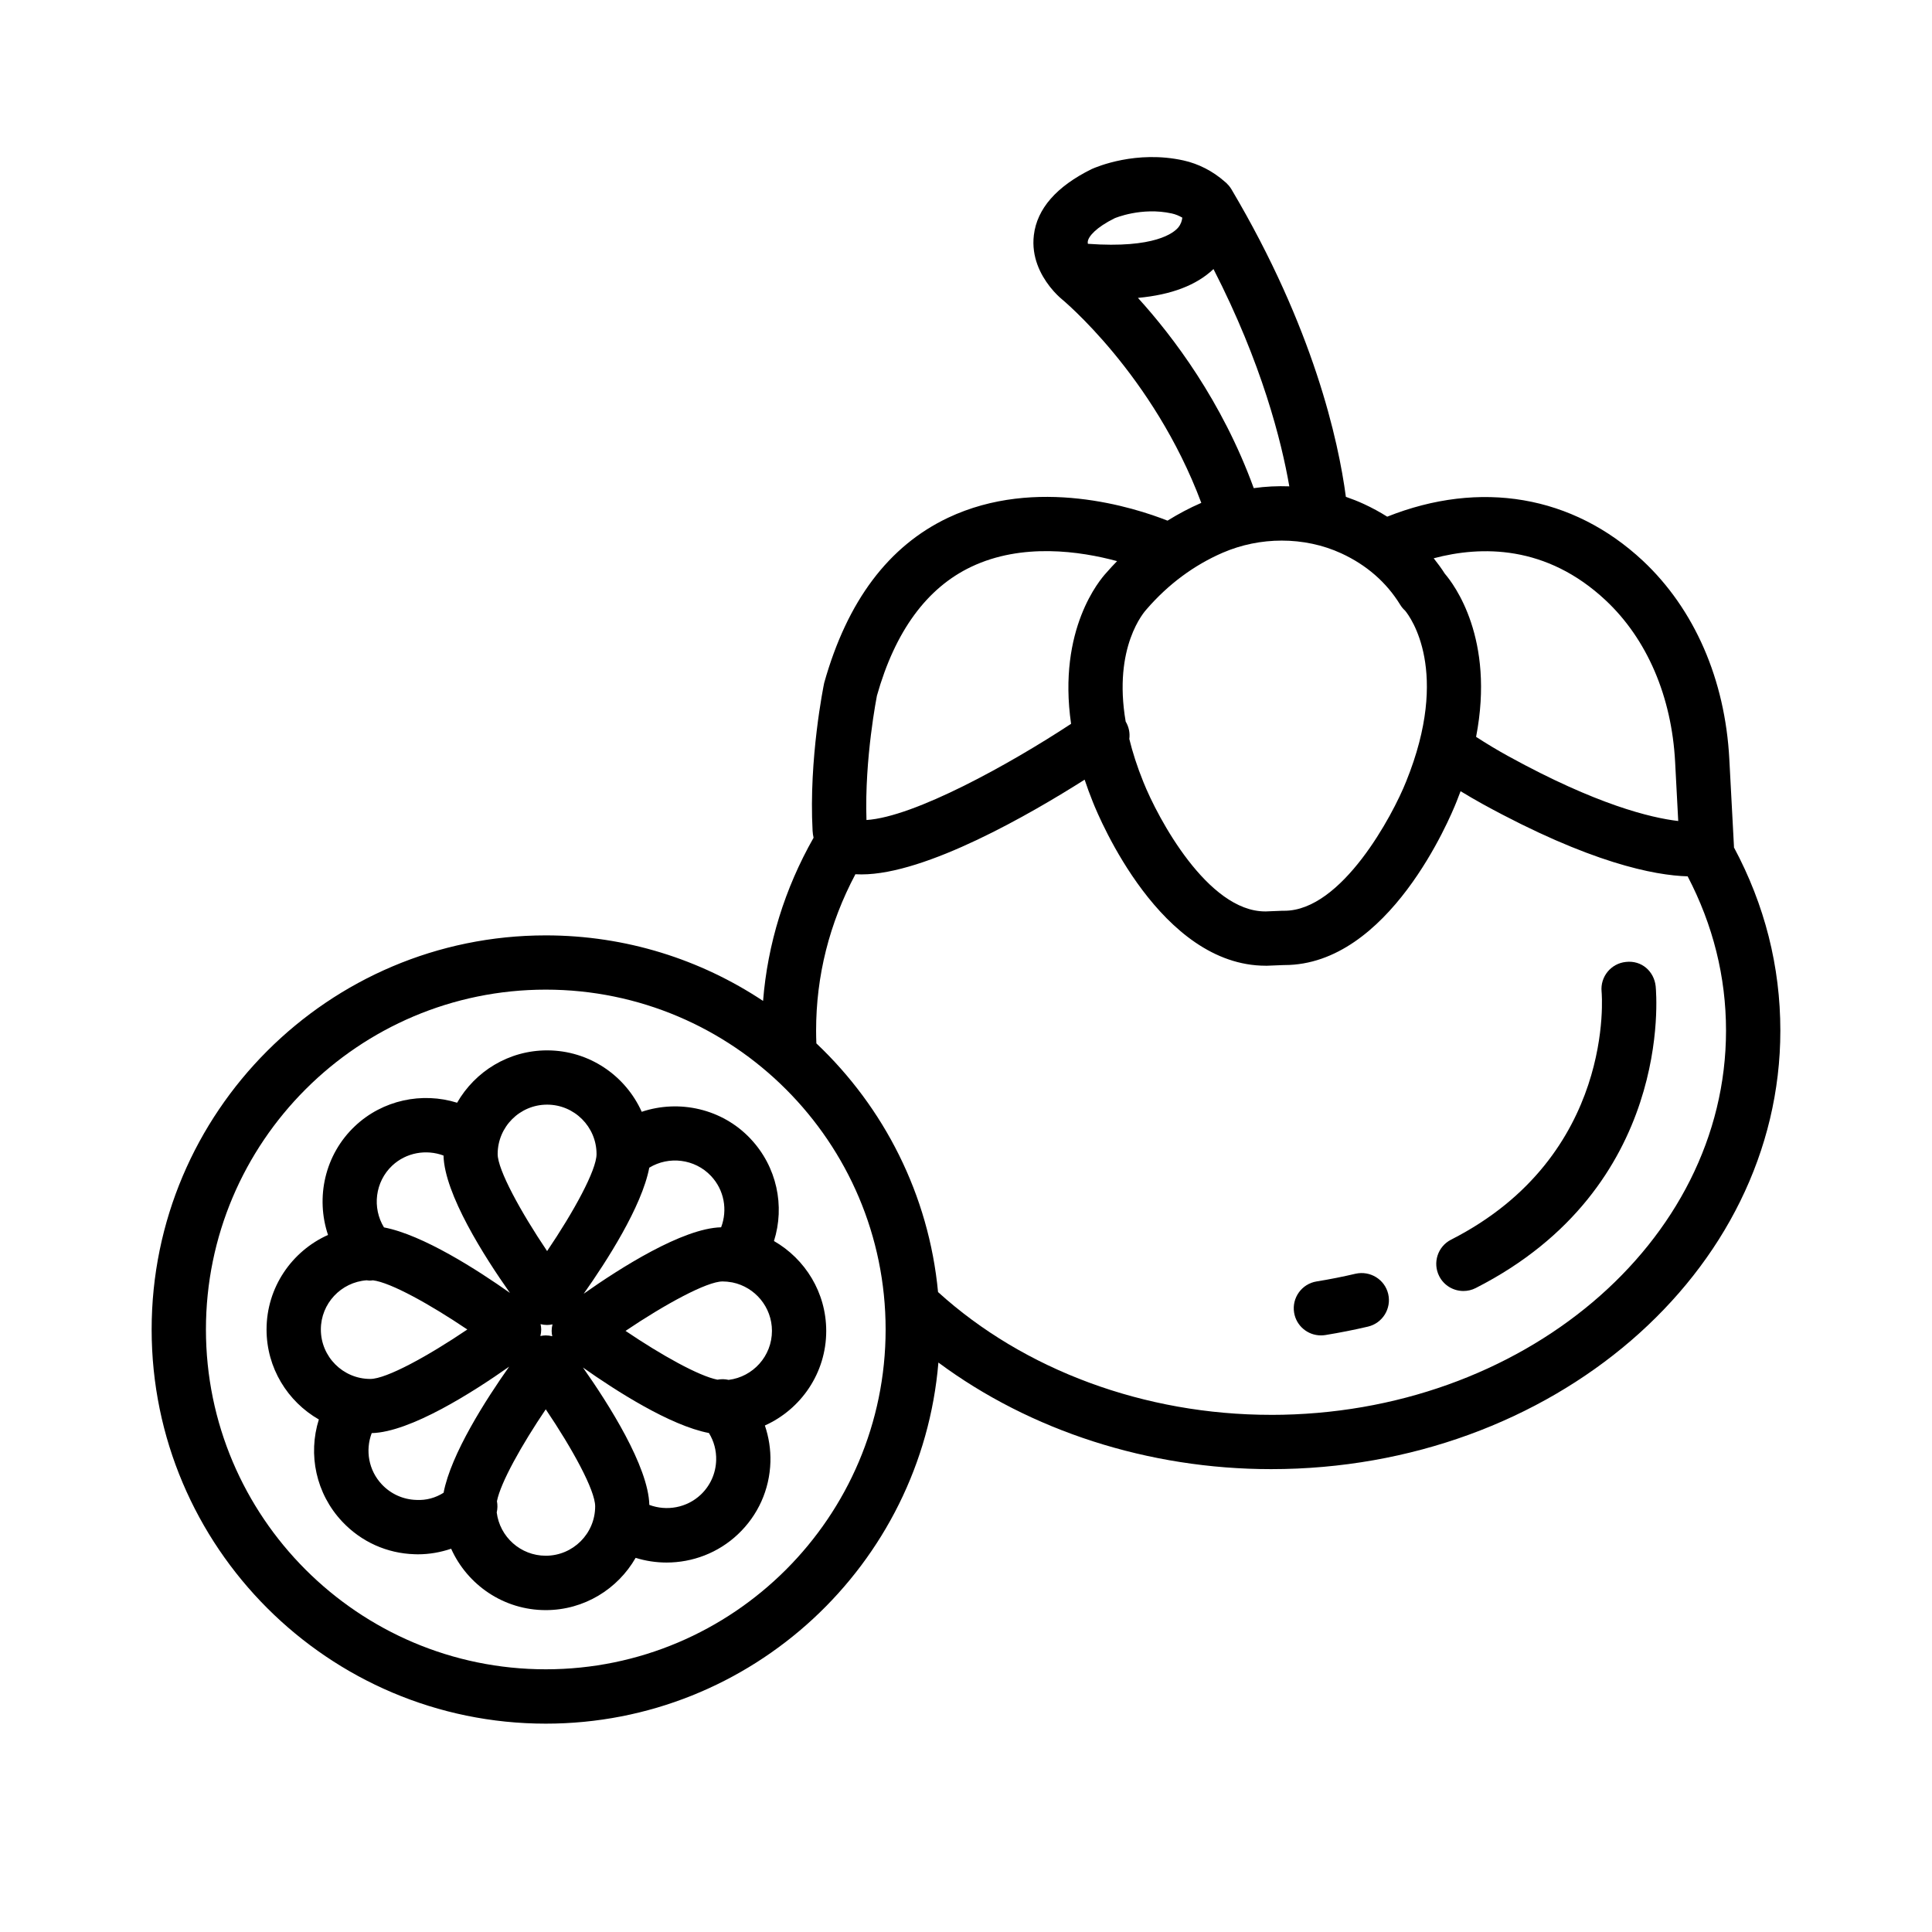 <?xml version="1.0" encoding="UTF-8"?>
<!-- Uploaded to: ICON Repo, www.svgrepo.com, Generator: ICON Repo Mixer Tools -->
<svg fill="#000000" width="800px" height="800px" version="1.1" viewBox="144 144 512 512" xmlns="http://www.w3.org/2000/svg">
 <g>
  <path d="m603.51 368.56c-0.004-0.078 0.012-0.152 0.008-0.227l-1.23-23.148c-1.105-21.102-9.238-39.781-22.938-52.602-18.578-17.328-43.086-21.457-67.723-11.66-1.953-1.227-4.008-2.348-6.172-3.348-1.566-0.723-3.164-1.352-4.785-1.91-1.961-14.785-8.5-44.691-30.348-81.539-0.191-0.316-0.406-0.613-0.637-0.895-0.113-0.141-0.242-0.262-0.367-0.391-0.105-0.109-0.199-0.227-0.312-0.332-0.09-0.082-0.184-0.156-0.273-0.234-0.059-0.047-0.109-0.102-0.172-0.148-3.148-2.773-6.91-4.715-10.93-5.606-12.496-2.758-22.938 1.668-24.359 2.301-9.301 4.602-14.445 10.484-15.289 17.484-0.711 5.852 1.859 10.59 4.156 13.551 0.043 0.055 0.078 0.105 0.121 0.16 1.371 1.738 2.621 2.836 2.977 3.133 0.254 0.207 24.398 20.117 37.121 54.117-0.02 0.008-0.035 0.016-0.055 0.023-3.09 1.34-6.051 2.922-8.898 4.688-8.707-3.438-34.742-11.84-58.156-0.77-15.719 7.457-26.723 22.016-32.832 43.773-0.168 0.809-4.102 20.074-3.074 39.184 0.035 0.633 0.129 1.25 0.258 1.852-7.641 13.453-12.195 28.207-13.379 43.238-16.52-10.961-36.316-17.367-57.586-17.367-57.59 0-104.45 46.855-104.45 104.45 0 57.598 46.855 104.45 104.45 104.45 54.637 0 99.586-42.188 104.05-95.699 24.367 18.074 55.684 28.25 88.164 28.25 74.422 0 134.96-52.125 134.96-116.2 0-17.012-4.137-33.336-12.301-48.574zm-33.992-65.469c10.957 10.258 17.492 25.477 18.406 42.844l0.824 15.641c-7.269-0.844-21.621-4.32-44.906-17.113-3.035-1.664-5.91-3.402-8.664-5.188 5.035-26.039-5.856-40.41-8.277-43.227-0.914-1.434-1.914-2.785-2.957-4.098 12.551-3.336 29.828-3.594 45.574 11.141zm-130.14-101.25c0.07-0.035 7.148-3.039 15.156-1.273 0.973 0.215 1.91 0.598 2.793 1.109-0.09 0.785-0.359 1.723-1.066 2.586-1.152 1.398-6.156 5.644-23.965 4.348-0.035-0.211-0.051-0.418-0.023-0.609 0.184-1.367 2.215-3.738 7.106-6.16zm6.188 21.102c8.883-0.824 15.508-3.359 20.02-7.641 12.832 25.039 18.02 45.605 20.094 57.582-3.141-0.117-6.293 0.035-9.426 0.477-8.375-23.02-21.398-40.199-30.688-50.418zm22.457 67.535c4.953-2.141 10.316-3.215 15.648-3.215 5.461 0 10.891 1.125 15.773 3.371 6.707 3.09 11.977 7.684 15.641 13.656 0.359 0.59 0.809 1.113 1.301 1.562 1.352 1.641 12.074 16.051 0.273 45.215-3.531 8.922-17.035 34.293-32.281 34.293h-0.176-0.367l-4.363 0.176h-0.184c-15.246 0-28.461-24.727-32.297-34.336-1.652-4.082-2.856-7.863-3.711-11.367 0.207-1.562-0.105-3.18-0.965-4.613-3.394-19.852 4.981-29.156 5.582-29.805 5.715-6.594 12.492-11.617 20.125-14.938zm-91.633 37.902c4.812-17.09 13.234-28.594 25.027-34.188 13.445-6.387 28.828-4.141 38.621-1.488-0.98 1.004-1.938 2.035-2.863 3.106-1.605 1.727-12.957 14.922-9.328 40.008-16.227 10.668-41.504 24.688-54.223 25.492-0.547-16.406 2.781-32.93 2.766-32.93zm-87.754 258c-49.66 0-90.062-40.395-90.062-90.055s40.402-90.062 90.062-90.062c49.66 0 90.062 40.402 90.062 90.062s-40.402 90.055-90.062 90.055zm192.21-67.434c-33.473 0-65.473-11.852-88.254-32.539-2.449-25.859-14.371-48.988-32.246-65.902-0.043-1.121-0.07-2.25-0.07-3.379 0-14.508 3.504-28.426 10.422-41.457 0.059 0.004 0.113 0.016 0.172 0.02 0.473 0.027 0.957 0.035 1.449 0.035 17.102 0 44.797-16.023 59.121-25.105 0.648 1.93 1.359 3.902 2.184 5.934 1.773 4.453 18.004 43.371 45.82 43.371h0.387l4.383-0.176h0.176c27.645 0 43.871-38.918 45.621-43.328 0.375-0.93 0.719-1.84 1.059-2.746 1.895 1.152 3.832 2.289 5.844 3.398 28.523 15.664 45.57 18.91 54.332 19.164 6.719 12.883 10.168 26.609 10.168 40.895-0.008 56.137-54.082 101.82-120.57 101.82z"/>
  <path d="m503.24 481.55c-3.293 0.773-6.734 1.465-10.344 2.047-3.918 0.641-6.578 4.34-5.945 8.262 0.578 3.531 3.637 6.031 7.094 6.031 0.387 0 0.773-0.027 1.168-0.086 3.941-0.648 7.719-1.395 11.309-2.238 3.871-0.914 6.269-4.785 5.367-8.648-0.914-3.883-4.805-6.227-8.648-5.367z"/>
  <path d="m582.77 405.36c-0.422-3.934-3.707-6.918-7.887-6.438-3.953 0.395-6.832 3.918-6.445 7.875 0.055 0.43 3.828 43.477-39.887 65.727-3.539 1.801-4.945 6.129-3.144 9.676 1.273 2.496 3.793 3.926 6.418 3.926 1.098 0 2.215-0.246 3.258-0.781 52.379-26.656 47.898-77.816 47.688-79.984z"/>
  <path d="m342.89 445.77c-7.539-8-18.945-10.441-28.828-7.133-4.301-9.578-13.91-16.277-25.074-16.277-10.203 0-19.105 5.598-23.848 13.875-9.281-2.898-19.738-0.734-27.078 6.203-8.023 7.574-10.449 18.953-7.133 28.832-9.586 4.297-16.289 13.906-16.289 25.07 0 10.195 5.594 19.094 13.859 23.836-2.922 9.27-0.785 19.664 6.215 27.086 5.031 5.34 11.848 8.414 19.188 8.625 0.281 0.02 0.555 0.02 0.836 0.02 3.043 0 6.008-0.527 8.82-1.48 4.301 9.574 13.91 16.27 25.066 16.27 10.188 0 19.082-5.59 23.828-13.855 2.668 0.832 5.434 1.246 8.199 1.246 6.84 0 13.656-2.527 18.898-7.481 5.348-5.039 8.402-11.855 8.621-19.188 0.094-3.332-0.43-6.582-1.469-9.648 9.566-4.305 16.258-13.906 16.258-25.055 0-10.191-5.59-19.086-13.848-23.832 2.934-9.285 0.789-19.684-6.223-27.113zm-10.469 9.871c3.523 3.734 4.426 9.023 2.684 13.605-10.215 0.25-26.809 10.824-36.422 17.613 6.109-8.637 15.41-23.102 17.379-33.406 5.16-3.152 12.059-2.371 16.359 2.188zm-45.16 39.273c0.562 0.141 1.137 0.219 1.73 0.219 0.484 0 0.957-0.07 1.426-0.164-0.141 0.562-0.223 1.145-0.223 1.738 0 0.48 0.07 0.949 0.164 1.41-0.559-0.141-1.137-0.219-1.727-0.219-0.484 0-0.957 0.07-1.422 0.164 0.141-0.562 0.219-1.137 0.219-1.73-0.004-0.48-0.074-0.953-0.168-1.418zm1.727-58.172c7.227 0 13.102 5.875 13.102 13.102 0 4.277-6.086 15.332-13.102 25.703-7.023-10.434-13.102-21.551-13.102-25.703 0-7.227 5.875-13.102 13.102-13.102zm-41.051 16.16c3.699-3.469 9.016-4.383 13.598-2.672 0.254 10.207 10.824 26.793 17.609 36.406-8.637-6.106-23.09-15.391-33.387-17.363-3.164-5.172-2.383-12.066 2.18-16.371zm-6.769 30.387c0.273 0.031 0.547 0.082 0.82 0.082 0.281 0 0.562-0.043 0.844-0.074 4.688 0.566 15.148 6.379 25.012 13.035-10.379 7.016-21.434 13.102-25.711 13.102-7.227 0-13.102-5.875-13.102-13.102 0-6.894 5.359-12.547 12.137-13.043zm13.16 58.207c-3.484-0.105-6.734-1.562-9.133-4.109-3.512-3.723-4.422-9.012-2.688-13.598 10.207-0.25 26.805-10.828 36.426-17.613-6.109 8.645-15.414 23.121-17.379 33.422-2.125 1.34-4.574 2.043-7.227 1.898zm34.301 14.789c-6.68 0-12.191-5.012-12.992-11.473 0.23-0.98 0.242-1.996 0.059-2.984 0.98-4.969 6.566-14.926 12.934-24.348 7.008 10.379 13.094 21.434 13.094 25.723 0 7.215-5.875 13.082-13.094 13.082zm41.055-16.16c-3.695 3.469-9.016 4.402-13.605 2.688-0.254-10.199-10.809-26.785-17.594-36.406 8.641 6.106 23.09 15.391 33.387 17.359 1.324 2.152 1.996 4.637 1.918 7.211-0.102 3.504-1.562 6.742-4.106 9.148zm7.418-30.441c-0.977-0.227-1.988-0.238-2.973-0.055-4.957-0.973-14.926-6.555-24.355-12.93 10.434-7.035 21.559-13.102 25.711-13.102 0.824 0 1.629 0.086 2.41 0.23 0.082 0.016 0.164 0.027 0.246 0.039 5.949 1.234 10.434 6.516 10.434 12.828 0.004 6.676-5.016 12.191-11.473 12.988z"/>
 </g>
</svg>